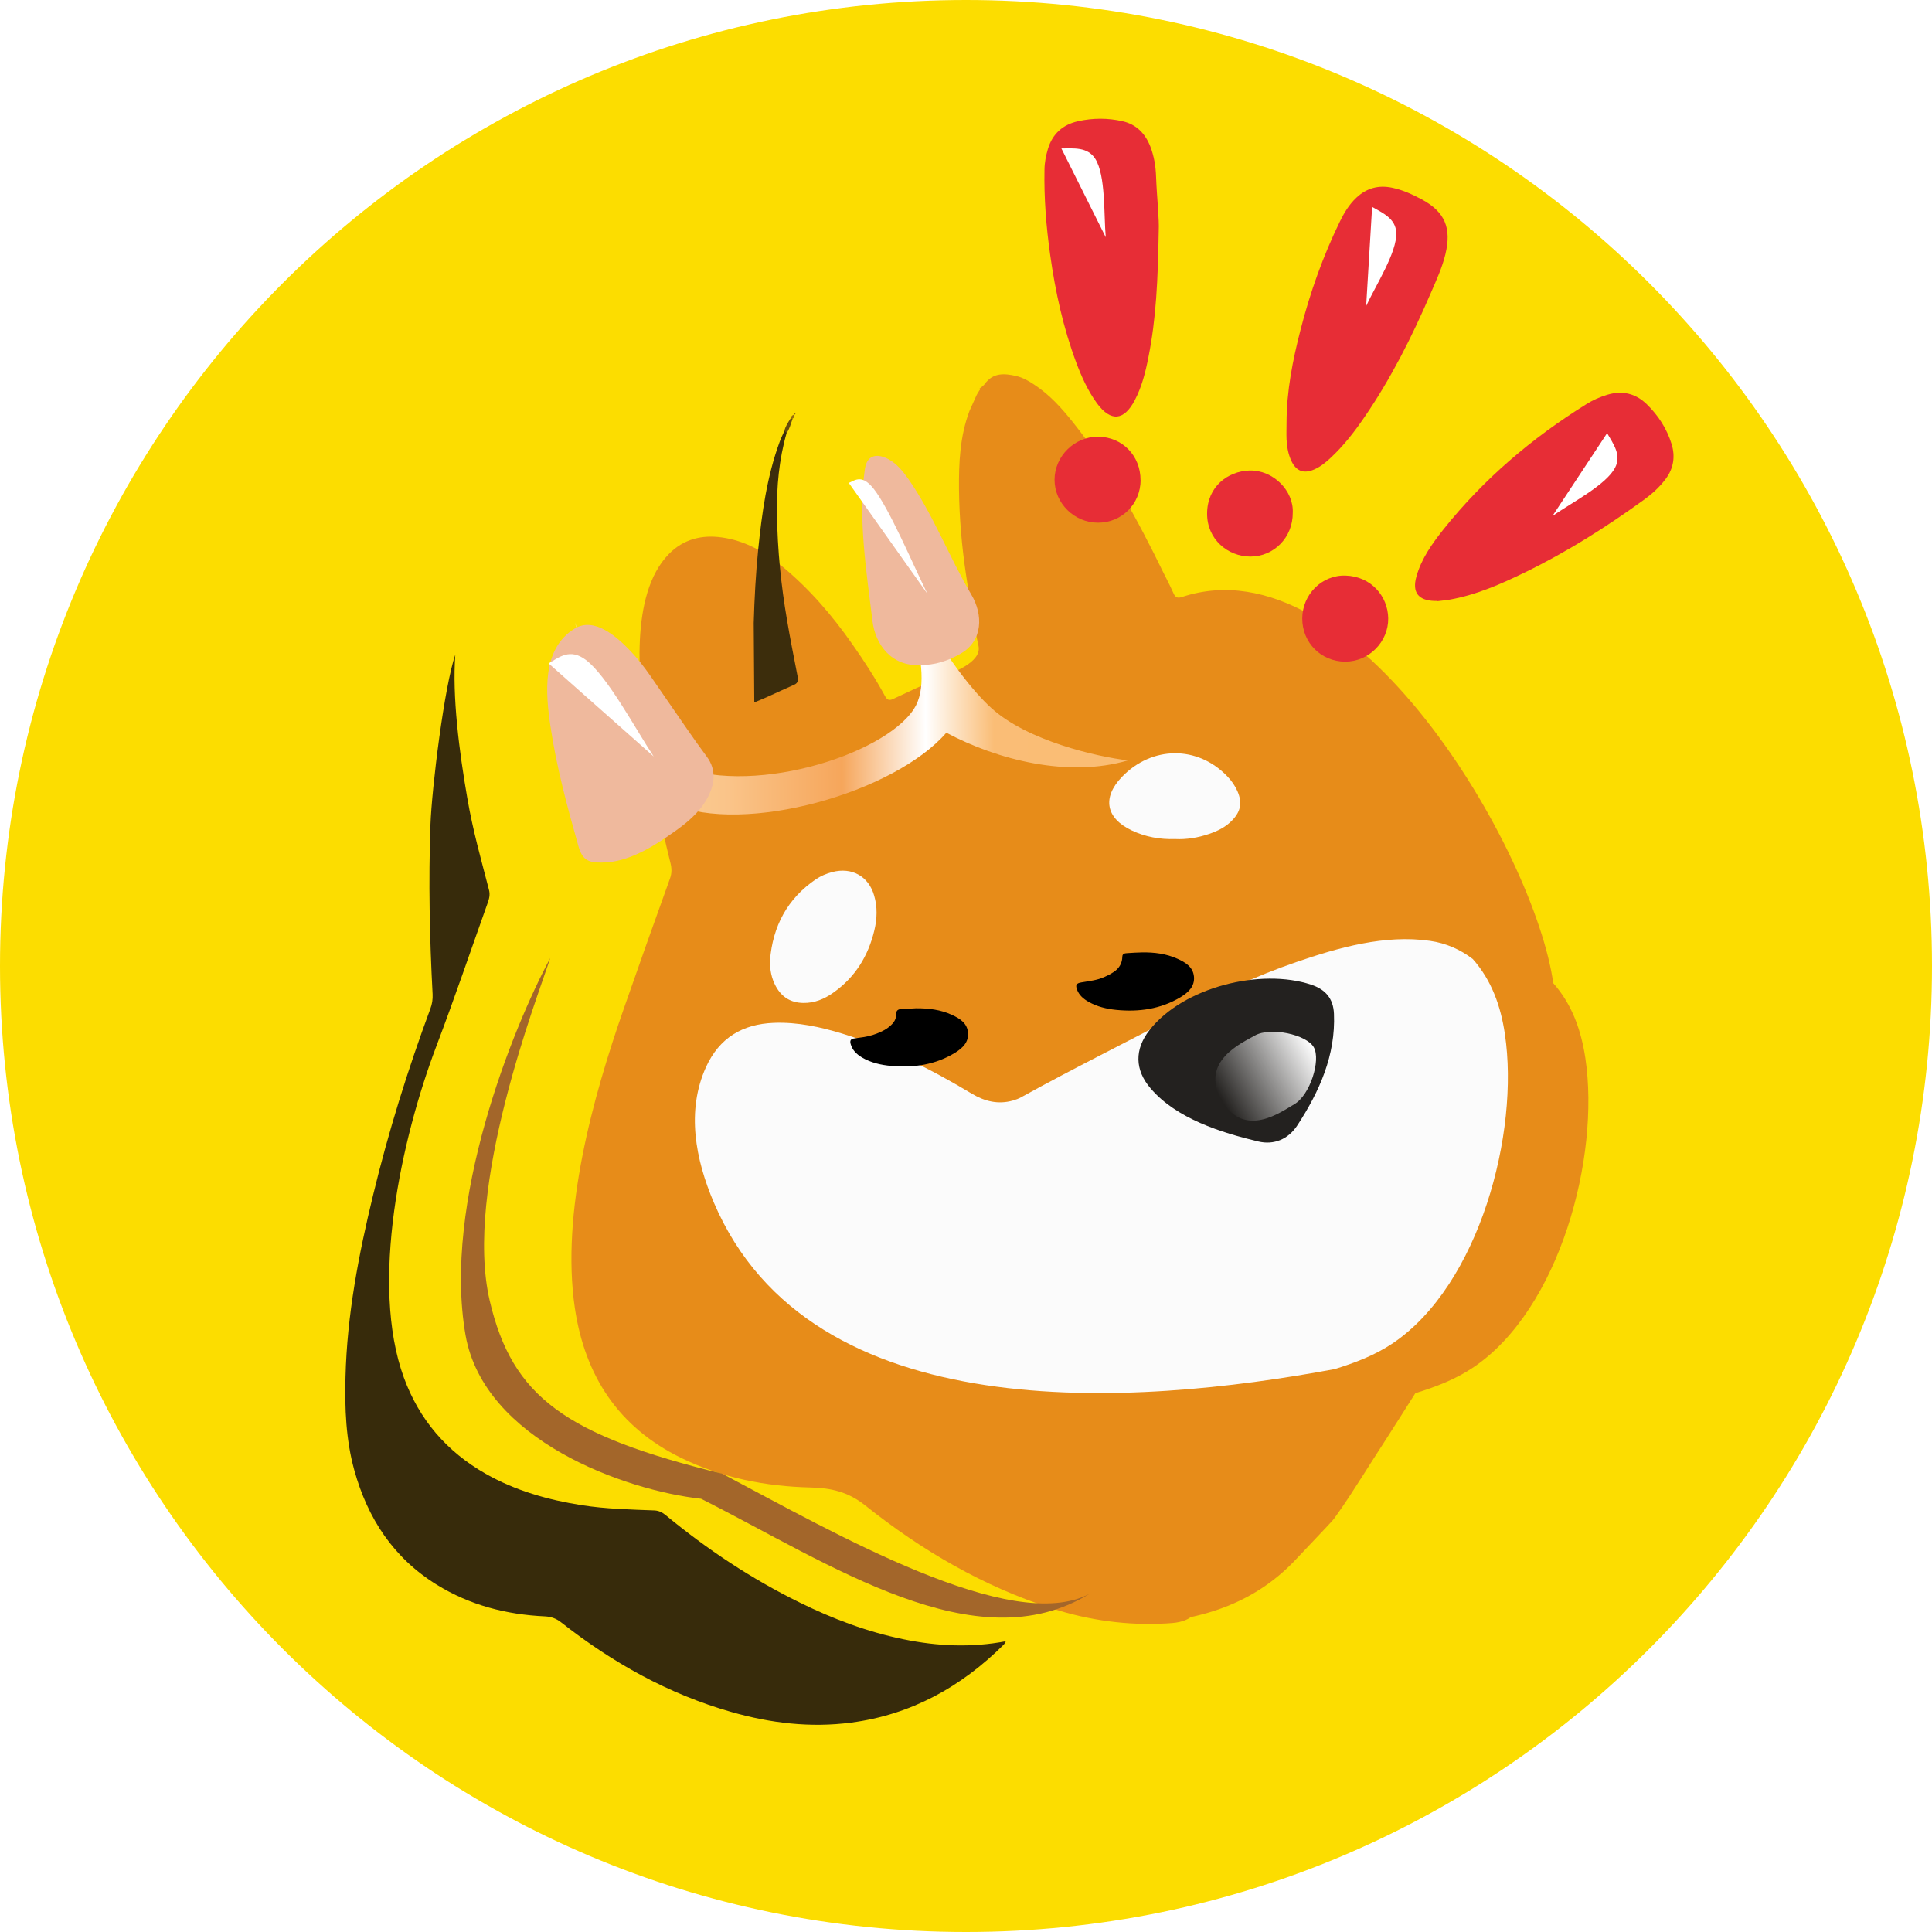 <svg width="24" height="24" viewBox="0 0 24 24" fill="none" xmlns="http://www.w3.org/2000/svg">
<g clip-path="url(#clip0_4092_9069)">
<g filter="url(#filter0_iiii_4092_9069)">
<path d="M24 12C24 5.373 18.627 0 12 0C5.373 0 0 5.373 0 12C0 18.627 5.373 24 12 24C18.627 24 24 18.627 24 12Z" fill="#FCDD00"/>
</g>
<g filter="url(#filter1_iiii_4092_9069)">
<path d="M15.105 17.886C15.164 17.793 15.223 17.7 15.282 17.607C15.536 17.528 15.782 17.435 16.004 17.285C17.075 16.562 17.579 14.675 17.394 13.445C17.342 13.101 17.231 12.779 16.995 12.513C16.77 10.891 14.533 7.004 12.383 7.716C12.328 7.734 12.301 7.723 12.278 7.671C12.253 7.613 12.224 7.557 12.196 7.5C12.181 7.472 12.167 7.443 12.153 7.415C11.834 6.76 11.488 6.122 11.032 5.55C10.89 5.372 10.739 5.203 10.546 5.077C10.477 5.031 10.405 4.99 10.323 4.971C10.177 4.937 10.036 4.927 9.933 5.07C9.921 5.086 9.906 5.098 9.89 5.11C9.882 5.115 9.875 5.121 9.868 5.127C9.868 5.127 9.872 5.13 9.873 5.136C9.874 5.142 9.872 5.147 9.865 5.152C9.861 5.159 9.857 5.165 9.853 5.172C9.844 5.186 9.836 5.199 9.829 5.214C9.801 5.277 9.773 5.34 9.744 5.403C9.624 5.718 9.61 6.052 9.613 6.38C9.617 6.73 9.647 7.082 9.699 7.43C9.743 7.729 9.79 8.027 9.855 8.323C9.901 8.532 9.519 8.662 9.351 8.73C9.183 8.799 8.957 8.907 8.792 8.984C8.742 9.007 8.718 8.991 8.694 8.947C8.574 8.726 8.437 8.515 8.292 8.308C8.038 7.944 7.751 7.61 7.407 7.328C7.19 7.149 6.948 7.015 6.667 6.976C6.419 6.941 6.191 6.996 6.008 7.183C5.513 7.69 5.641 8.789 5.72 9.409C5.789 9.952 5.896 10.487 6.028 11.018C6.045 11.084 6.047 11.147 6.023 11.213C5.829 11.75 5.638 12.288 5.45 12.827C5.064 13.933 4.666 15.362 4.841 16.549C4.966 17.391 5.382 18.03 6.162 18.411C6.67 18.659 7.21 18.765 7.77 18.778C8.018 18.784 8.233 18.83 8.443 18.997C9.146 19.558 9.915 20.009 10.779 20.284C11.238 20.43 11.707 20.494 12.187 20.467C12.293 20.461 12.403 20.454 12.495 20.387C12.507 20.385 12.518 20.382 12.53 20.38C12.562 20.372 12.595 20.365 12.627 20.356C13.069 20.241 13.454 20.028 13.772 19.699C13.902 19.563 14.03 19.427 14.159 19.29C14.189 19.258 14.219 19.226 14.248 19.194C14.263 19.179 14.275 19.161 14.287 19.144C14.289 19.141 14.291 19.138 14.294 19.135C14.414 18.968 14.525 18.794 14.636 18.62C14.674 18.56 14.711 18.501 14.749 18.442C14.869 18.257 14.987 18.071 15.105 17.886Z" fill="#E78C19"/>
</g>
<g filter="url(#filter2_if_4092_9069)">
<path d="M6.084 16.26C5.754 14.853 6.676 12.495 6.836 12C6.365 12.876 5.496 15.039 5.783 16.685C6.012 17.992 7.766 18.615 8.709 18.718C10.317 19.529 12.123 20.767 13.536 19.898C12.566 20.415 10.37 19.145 8.972 18.407C7.024 17.929 6.365 17.457 6.084 16.26Z" fill="#A3662A"/>
</g>
<g filter="url(#filter3_f_4092_9069)">
<path d="M8.339 9.483C7.583 9.134 7.501 8.615 7.141 7.731C7.504 8.89 7.431 9.592 8.339 9.985C9.247 10.377 11.108 9.849 11.756 9.102C12.393 9.441 13.273 9.664 14.012 9.446C13.634 9.401 12.765 9.207 12.312 8.793C11.859 8.378 11.181 7.343 10.854 6.117C11.175 7.327 11.653 8.344 11.353 8.807C10.978 9.386 9.285 9.918 8.339 9.483Z" fill="url(#paint0_linear_4092_9069)"/>
</g>
<g filter="url(#filter4_iii_4092_9069)">
<path d="M15.282 17.607C12.79 18.071 8.773 18.365 7.567 15.537C7.34 15.004 7.223 14.402 7.47 13.856C7.635 13.493 7.923 13.321 8.313 13.306C8.606 13.295 8.889 13.356 9.167 13.441C9.736 13.616 10.264 13.88 10.772 14.186C10.932 14.282 11.1 14.323 11.283 14.271C11.318 14.261 11.354 14.248 11.386 14.23C12.037 13.869 12.706 13.542 13.363 13.192C13.828 12.944 14.303 12.723 14.801 12.552C15.323 12.372 15.907 12.206 16.465 12.288C16.661 12.316 16.838 12.393 16.995 12.513C17.231 12.779 17.343 13.101 17.394 13.444C17.579 14.675 17.075 16.562 16.004 17.285C15.782 17.435 15.536 17.528 15.282 17.607Z" fill="#FBFBFB"/>
</g>
<path d="M5.656 8.133C5.617 8.648 5.703 9.326 5.805 9.914C5.876 10.327 5.977 10.677 6.074 11.053C6.091 11.116 6.076 11.166 6.057 11.22C5.846 11.812 5.644 12.408 5.421 12.995C4.985 14.145 4.591 15.946 5.017 17.113C5.208 17.636 5.549 18.032 6.032 18.307C6.403 18.518 6.807 18.632 7.227 18.698C7.526 18.745 7.828 18.751 8.129 18.763C8.188 18.766 8.229 18.788 8.272 18.824C8.785 19.247 9.335 19.613 9.932 19.906C10.345 20.11 10.774 20.272 11.226 20.364C11.648 20.451 12.071 20.469 12.495 20.388C12.487 20.401 12.481 20.418 12.47 20.429C11.941 20.955 11.319 21.301 10.572 21.399C10.067 21.465 9.573 21.406 9.086 21.267C8.303 21.044 7.607 20.654 6.97 20.153C6.907 20.104 6.846 20.083 6.769 20.079C6.29 20.057 5.837 19.94 5.426 19.686C4.888 19.353 4.567 18.863 4.401 18.262C4.296 17.882 4.282 17.494 4.292 17.105C4.311 16.335 4.455 15.585 4.636 14.841C4.826 14.056 5.066 13.287 5.346 12.531C5.369 12.471 5.377 12.412 5.374 12.349C5.337 11.65 5.322 10.951 5.347 10.252C5.364 9.782 5.521 8.516 5.656 8.133Z" fill="#372B0B"/>
<path d="M9.771 5.381C9.677 5.71 9.647 6.047 9.652 6.386C9.658 6.828 9.702 7.268 9.777 7.704C9.816 7.936 9.862 8.166 9.907 8.397C9.917 8.447 9.918 8.484 9.862 8.508C9.703 8.576 9.562 8.648 9.37 8.726C9.367 8.387 9.365 8.063 9.363 7.739C9.372 7.433 9.388 7.127 9.419 6.822C9.465 6.37 9.527 5.92 9.685 5.489C9.702 5.443 9.724 5.398 9.744 5.353C9.767 5.348 9.78 5.354 9.771 5.381Z" fill="#3C2D0C"/>
<g filter="url(#filter5_ii_4092_9069)">
<path d="M13.894 3.071C13.884 3.676 13.862 4.163 13.765 4.643C13.729 4.826 13.684 5.006 13.596 5.173C13.462 5.428 13.298 5.442 13.127 5.21C13.014 5.055 12.936 4.881 12.869 4.703C12.708 4.271 12.61 3.824 12.546 3.368C12.496 3.015 12.468 2.662 12.475 2.305C12.476 2.217 12.493 2.133 12.518 2.049C12.575 1.861 12.703 1.748 12.891 1.706C13.075 1.665 13.261 1.664 13.445 1.706C13.616 1.745 13.725 1.857 13.789 2.018C13.836 2.139 13.857 2.266 13.861 2.394C13.871 2.658 13.902 2.922 13.894 3.071H13.894Z" fill="#E72D36"/>
</g>
<g filter="url(#filter6_ii_4092_9069)">
<path d="M13.969 6.166C13.967 6.461 13.735 6.693 13.441 6.693C13.145 6.694 12.9 6.451 12.9 6.159C12.901 5.867 13.148 5.623 13.441 5.625C13.741 5.627 13.97 5.862 13.968 6.166H13.969Z" fill="#E72D36"/>
</g>
<g filter="url(#filter7_f_4092_9069)">
<path d="M13.606 1.973C13.51 1.822 13.335 1.844 13.185 1.844L13.736 2.947C13.711 2.662 13.736 2.179 13.606 1.973Z" fill="white"/>
</g>
<g filter="url(#filter8_ii_4092_9069)">
<path d="M17.354 7.465C17.342 7.465 17.329 7.465 17.317 7.465C17.116 7.458 17.041 7.356 17.095 7.163C17.157 6.939 17.291 6.753 17.432 6.575C17.93 5.951 18.53 5.442 19.206 5.021C19.287 4.97 19.374 4.932 19.466 4.904C19.654 4.847 19.82 4.888 19.958 5.023C20.1 5.161 20.206 5.326 20.264 5.513C20.312 5.665 20.293 5.814 20.192 5.949C20.117 6.05 20.025 6.133 19.925 6.206C19.455 6.546 18.966 6.856 18.444 7.11C18.142 7.257 17.836 7.392 17.502 7.45C17.453 7.458 17.404 7.462 17.355 7.468C17.355 7.467 17.355 7.466 17.354 7.464V7.465Z" fill="#E72D36"/>
</g>
<g filter="url(#filter9_ii_4092_9069)">
<path d="M15.977 7.883C15.978 7.586 16.219 7.341 16.514 7.35C16.833 7.359 17.041 7.607 17.045 7.88C17.049 8.173 16.804 8.42 16.511 8.419C16.211 8.419 15.977 8.184 15.977 7.883V7.883Z" fill="#E72D36"/>
</g>
<g filter="url(#filter10_f_4092_9069)">
<path d="M20.063 5.81C20.146 5.652 20.039 5.511 19.964 5.381L19.285 6.41C19.519 6.246 19.951 6.026 20.063 5.81Z" fill="white"/>
</g>
<g filter="url(#filter11_ii_4092_9069)">
<path d="M15.859 6.572C15.861 6.873 15.628 7.114 15.332 7.114C15.054 7.113 14.793 6.901 14.795 6.578C14.797 6.243 15.054 6.054 15.319 6.045C15.618 6.035 15.874 6.3 15.859 6.572Z" fill="#E72D36"/>
</g>
<g filter="url(#filter12_ii_4092_9069)">
<path d="M15.482 5.248C15.483 4.857 15.558 4.477 15.655 4.1C15.774 3.635 15.934 3.183 16.145 2.751C16.198 2.643 16.259 2.541 16.348 2.457C16.475 2.337 16.624 2.296 16.794 2.332C16.925 2.359 17.045 2.415 17.162 2.477C17.451 2.633 17.534 2.834 17.455 3.16C17.414 3.329 17.34 3.487 17.271 3.647C17.04 4.183 16.779 4.703 16.447 5.186C16.323 5.367 16.189 5.54 16.027 5.69C15.966 5.747 15.902 5.799 15.825 5.832C15.694 5.889 15.6 5.852 15.541 5.724C15.502 5.64 15.487 5.55 15.482 5.459C15.479 5.389 15.482 5.318 15.482 5.248L15.482 5.248Z" fill="#E72D36"/>
</g>
<g filter="url(#filter13_f_4092_9069)">
<path d="M17.345 2.892C17.338 2.713 17.175 2.645 17.045 2.57L16.971 3.801C17.091 3.542 17.355 3.135 17.345 2.892Z" fill="white"/>
</g>
<path d="M9.771 5.38C9.762 5.371 9.753 5.362 9.744 5.352C9.757 5.296 9.788 5.25 9.818 5.203C9.827 5.193 9.836 5.193 9.846 5.202C9.824 5.263 9.81 5.327 9.771 5.38Z" fill="#684C0D"/>
<path d="M9.846 5.201C9.837 5.202 9.828 5.202 9.819 5.202C9.826 5.178 9.837 5.157 9.865 5.152C9.867 5.172 9.865 5.19 9.846 5.201Z" fill="#976C0E"/>
<path d="M9.868 5.127C9.886 5.138 9.886 5.147 9.865 5.152C9.866 5.144 9.867 5.135 9.868 5.127Z" fill="#976C0E"/>
<g filter="url(#filter14_dii_4092_9069)">
<path d="M7.176 10.915C7.002 10.919 6.932 10.876 6.885 10.71C6.747 10.222 6.614 9.732 6.539 9.229C6.477 8.813 6.427 8.263 6.836 8.01C7.085 7.856 7.368 8.116 7.529 8.284C7.711 8.473 7.845 8.697 7.995 8.909C8.156 9.139 8.311 9.373 8.479 9.598C8.605 9.766 8.579 9.949 8.482 10.123C8.383 10.3 8.228 10.426 8.065 10.54C7.81 10.72 7.5 10.915 7.176 10.915Z" fill="#EFB99D"/>
</g>
<g filter="url(#filter15_f_4092_9069)">
<path d="M7.277 8.197C7.08 8.049 6.945 8.165 6.815 8.241L8.12 9.397C7.885 9.04 7.544 8.399 7.277 8.197Z" fill="white"/>
</g>
<g filter="url(#filter16_dii_4092_9069)">
<path d="M11.128 8.461C10.777 8.48 10.574 8.21 10.538 7.913C10.465 7.311 10.355 6.625 10.444 6.026C10.473 5.832 10.617 5.838 10.74 5.906C10.841 5.962 10.917 6.054 10.984 6.15C11.296 6.597 11.488 7.115 11.766 7.586C11.914 7.835 11.912 8.159 11.635 8.319C11.478 8.409 11.312 8.465 11.128 8.461Z" fill="#EFB99D"/>
</g>
<g filter="url(#filter17_f_4092_9069)">
<path d="M10.854 6.073C10.709 5.89 10.626 5.963 10.544 5.999L11.52 7.375C11.332 6.992 11.05 6.323 10.854 6.073Z" fill="white"/>
</g>
<g filter="url(#filter18_ii_4092_9069)">
<path d="M9.165 12.129C9.2 11.706 9.38 11.364 9.736 11.122C9.797 11.081 9.866 11.052 9.939 11.033C10.182 10.969 10.39 11.085 10.459 11.325C10.501 11.468 10.496 11.612 10.462 11.755C10.386 12.076 10.222 12.342 9.949 12.533C9.84 12.61 9.719 12.661 9.58 12.659C9.425 12.657 9.312 12.588 9.238 12.453C9.183 12.353 9.163 12.244 9.165 12.129Z" fill="#FBFBFB"/>
</g>
<g filter="url(#filter19_ii_4092_9069)">
<path d="M14.199 10.623C14.006 10.629 13.828 10.596 13.661 10.517C13.338 10.365 13.289 10.111 13.534 9.854C13.91 9.461 14.479 9.459 14.847 9.845C14.899 9.899 14.942 9.96 14.972 10.029C15.034 10.171 15.013 10.281 14.905 10.392C14.825 10.475 14.725 10.524 14.618 10.56C14.48 10.607 14.338 10.63 14.199 10.623Z" fill="#FBFBFB"/>
</g>
<g filter="url(#filter20_i_4092_9069)">
<path d="M14.289 11.931C14.44 11.929 14.586 11.947 14.724 12.009C14.825 12.054 14.921 12.111 14.932 12.233C14.943 12.357 14.857 12.431 14.764 12.488C14.517 12.636 14.246 12.673 13.965 12.645C13.845 12.633 13.729 12.605 13.623 12.545C13.56 12.51 13.507 12.464 13.48 12.396C13.458 12.336 13.469 12.315 13.532 12.304C13.629 12.287 13.728 12.278 13.82 12.236C13.931 12.185 14.038 12.13 14.042 11.984C14.043 11.944 14.075 11.942 14.104 11.94C14.166 11.935 14.228 11.933 14.29 11.931H14.289Z" fill="black"/>
</g>
<g filter="url(#filter21_i_4092_9069)">
<path d="M11.48 12.625C11.634 12.624 11.786 12.642 11.927 12.708C12.023 12.752 12.114 12.809 12.125 12.926C12.136 13.045 12.058 13.119 11.968 13.175C11.724 13.327 11.453 13.366 11.171 13.341C11.044 13.33 10.919 13.302 10.806 13.235C10.74 13.195 10.688 13.145 10.667 13.068C10.657 13.031 10.664 13.006 10.71 13C10.788 12.989 10.866 12.981 10.941 12.957C11.008 12.935 11.073 12.909 11.13 12.867C11.184 12.826 11.233 12.778 11.232 12.705C11.23 12.647 11.26 12.635 11.307 12.634C11.365 12.632 11.423 12.628 11.48 12.625Z" fill="black"/>
</g>
<g filter="url(#filter22_i_4092_9069)">
<path d="M16.188 12.732C16.362 12.79 16.463 12.9 16.471 13.094C16.493 13.608 16.29 14.061 16.015 14.481C15.903 14.652 15.726 14.726 15.531 14.68C15.071 14.57 14.513 14.396 14.193 14.02C13.996 13.791 13.992 13.536 14.179 13.297C14.6 12.76 15.563 12.524 16.188 12.732Z" fill="#23211F"/>
</g>
<g filter="url(#filter23_f_4092_9069)">
<path d="M16.32 13.009C16.411 13.167 16.274 13.605 16.078 13.717C15.921 13.808 15.457 14.153 15.178 13.669C14.898 13.185 15.428 12.956 15.586 12.865C15.781 12.752 16.23 12.852 16.32 13.009Z" fill="url(#paint1_linear_4092_9069)"/>
</g>
</g>
<defs>
<filter id="filter0_iiii_4092_9069" x="0" y="0" width="24" height="24" filterUnits="userSpaceOnUse" color-interpolation-filters="sRGB">
<feFlood flood-opacity="0" result="BackgroundImageFix"/>
<feBlend mode="normal" in="SourceGraphic" in2="BackgroundImageFix" result="shape"/>
<feColorMatrix in="SourceAlpha" type="matrix" values="0 0 0 0 0 0 0 0 0 0 0 0 0 0 0 0 0 0 127 0" result="hardAlpha"/>
<feOffset/>
<feGaussianBlur stdDeviation="0.5"/>
<feComposite in2="hardAlpha" operator="arithmetic" k2="-1" k3="1"/>
<feColorMatrix type="matrix" values="0 0 0 0 0.829 0 0 0 0 0.558 0 0 0 0 0 0 0 0 1 0"/>
<feBlend mode="normal" in2="shape" result="effect1_innerShadow_4092_9069"/>
<feColorMatrix in="SourceAlpha" type="matrix" values="0 0 0 0 0 0 0 0 0 0 0 0 0 0 0 0 0 0 127 0" result="hardAlpha"/>
<feOffset/>
<feGaussianBlur stdDeviation="1"/>
<feComposite in2="hardAlpha" operator="arithmetic" k2="-1" k3="1"/>
<feColorMatrix type="matrix" values="0 0 0 0 0.829 0 0 0 0 0.558 0 0 0 0 0 0 0 0 1 0"/>
<feBlend mode="normal" in2="effect1_innerShadow_4092_9069" result="effect2_innerShadow_4092_9069"/>
<feColorMatrix in="SourceAlpha" type="matrix" values="0 0 0 0 0 0 0 0 0 0 0 0 0 0 0 0 0 0 127 0" result="hardAlpha"/>
<feOffset/>
<feGaussianBlur stdDeviation="2"/>
<feComposite in2="hardAlpha" operator="arithmetic" k2="-1" k3="1"/>
<feColorMatrix type="matrix" values="0 0 0 0 0.829 0 0 0 0 0.558 0 0 0 0 0 0 0 0 1 0"/>
<feBlend mode="normal" in2="effect2_innerShadow_4092_9069" result="effect3_innerShadow_4092_9069"/>
<feColorMatrix in="SourceAlpha" type="matrix" values="0 0 0 0 0 0 0 0 0 0 0 0 0 0 0 0 0 0 127 0" result="hardAlpha"/>
<feOffset/>
<feGaussianBlur stdDeviation="4"/>
<feComposite in2="hardAlpha" operator="arithmetic" k2="-1" k3="1"/>
<feColorMatrix type="matrix" values="0 0 0 0 0.992 0 0 0 0 0.686 0 0 0 0 0.051 0 0 0 1 0"/>
<feBlend mode="normal" in2="effect3_innerShadow_4092_9069" result="effect4_innerShadow_4092_9069"/>
</filter>
<filter id="filter1_iiii_4092_9069" x="4.299" y="4.75" width="14.133" height="15.823" filterUnits="userSpaceOnUse" color-interpolation-filters="sRGB">
<feFlood flood-opacity="0" result="BackgroundImageFix"/>
<feBlend mode="normal" in="SourceGraphic" in2="BackgroundImageFix" result="shape"/>
<feColorMatrix in="SourceAlpha" type="matrix" values="0 0 0 0 0 0 0 0 0 0 0 0 0 0 0 0 0 0 127 0" result="hardAlpha"/>
<feOffset dx="0.4"/>
<feGaussianBlur stdDeviation="0.3"/>
<feComposite in2="hardAlpha" operator="arithmetic" k2="-1" k3="1"/>
<feColorMatrix type="matrix" values="0 0 0 0 0.333 0 0 0 0 0.214 0 0 0 0 0.099 0 0 0 1 0"/>
<feBlend mode="normal" in2="shape" result="effect1_innerShadow_4092_9069"/>
<feColorMatrix in="SourceAlpha" type="matrix" values="0 0 0 0 0 0 0 0 0 0 0 0 0 0 0 0 0 0 127 0" result="hardAlpha"/>
<feOffset dx="1.2" dy="-0.2"/>
<feGaussianBlur stdDeviation="0.5"/>
<feComposite in2="hardAlpha" operator="arithmetic" k2="-1" k3="1"/>
<feColorMatrix type="matrix" values="0 0 0 0 0.333 0 0 0 0 0.212 0 0 0 0 0.098 0 0 0 0.25 0"/>
<feBlend mode="normal" in2="effect1_innerShadow_4092_9069" result="effect2_innerShadow_4092_9069"/>
<feColorMatrix in="SourceAlpha" type="matrix" values="0 0 0 0 0 0 0 0 0 0 0 0 0 0 0 0 0 0 127 0" result="hardAlpha"/>
<feOffset dx="1.2" dy="-0.2"/>
<feGaussianBlur stdDeviation="0.5"/>
<feComposite in2="hardAlpha" operator="arithmetic" k2="-1" k3="1"/>
<feColorMatrix type="matrix" values="0 0 0 0 0.541 0 0 0 0 0.373 0 0 0 0 0.239 0 0 0 0.25 0"/>
<feBlend mode="normal" in2="effect2_innerShadow_4092_9069" result="effect3_innerShadow_4092_9069"/>
<feColorMatrix in="SourceAlpha" type="matrix" values="0 0 0 0 0 0 0 0 0 0 0 0 0 0 0 0 0 0 127 0" result="hardAlpha"/>
<feOffset dx="-0.5" dy="0.1"/>
<feGaussianBlur stdDeviation="0.35"/>
<feComposite in2="hardAlpha" operator="arithmetic" k2="-1" k3="1"/>
<feColorMatrix type="matrix" values="0 0 0 0 0.965 0 0 0 0 0.659 0 0 0 0 0.333 0 0 0 1 0"/>
<feBlend mode="normal" in2="effect3_innerShadow_4092_9069" result="effect4_innerShadow_4092_9069"/>
</filter>
<filter id="filter2_if_4092_9069" x="4.726" y="11" width="9.809" height="10.195" filterUnits="userSpaceOnUse" color-interpolation-filters="sRGB">
<feFlood flood-opacity="0" result="BackgroundImageFix"/>
<feBlend mode="normal" in="SourceGraphic" in2="BackgroundImageFix" result="shape"/>
<feColorMatrix in="SourceAlpha" type="matrix" values="0 0 0 0 0 0 0 0 0 0 0 0 0 0 0 0 0 0 127 0" result="hardAlpha"/>
<feOffset dy="-0.1"/>
<feGaussianBlur stdDeviation="0.125"/>
<feComposite in2="hardAlpha" operator="arithmetic" k2="-1" k3="1"/>
<feColorMatrix type="matrix" values="0 0 0 0 0.621 0 0 0 0 0.621 0 0 0 0 0.621 0 0 0 1 0"/>
<feBlend mode="normal" in2="shape" result="effect1_innerShadow_4092_9069"/>
<feGaussianBlur stdDeviation="0.5" result="effect2_foregroundBlur_4092_9069"/>
</filter>
<filter id="filter3_f_4092_9069" x="6.641" y="5.617" width="7.87" height="5.001" filterUnits="userSpaceOnUse" color-interpolation-filters="sRGB">
<feFlood flood-opacity="0" result="BackgroundImageFix"/>
<feBlend mode="normal" in="SourceGraphic" in2="BackgroundImageFix" result="shape"/>
<feGaussianBlur stdDeviation="0.25" result="effect1_foregroundBlur_4092_9069"/>
</filter>
<filter id="filter4_iii_4092_9069" x="7.332" y="11.266" width="11.1" height="7.639" filterUnits="userSpaceOnUse" color-interpolation-filters="sRGB">
<feFlood flood-opacity="0" result="BackgroundImageFix"/>
<feBlend mode="normal" in="SourceGraphic" in2="BackgroundImageFix" result="shape"/>
<feColorMatrix in="SourceAlpha" type="matrix" values="0 0 0 0 0 0 0 0 0 0 0 0 0 0 0 0 0 0 127 0" result="hardAlpha"/>
<feOffset dx="0.3" dy="-0.6"/>
<feGaussianBlur stdDeviation="0.3"/>
<feComposite in2="hardAlpha" operator="arithmetic" k2="-1" k3="1"/>
<feColorMatrix type="matrix" values="0 0 0 0 0.42 0 0 0 0 0.424 0 0 0 0 0.427 0 0 0 1 0"/>
<feBlend mode="normal" in2="shape" result="effect1_innerShadow_4092_9069"/>
<feColorMatrix in="SourceAlpha" type="matrix" values="0 0 0 0 0 0 0 0 0 0 0 0 0 0 0 0 0 0 127 0" result="hardAlpha"/>
<feOffset dx="1" dy="-1"/>
<feGaussianBlur stdDeviation="0.5"/>
<feComposite in2="hardAlpha" operator="arithmetic" k2="-1" k3="1"/>
<feColorMatrix type="matrix" values="0 0 0 0 0.42 0 0 0 0 0.424 0 0 0 0 0.427 0 0 0 0.25 0"/>
<feBlend mode="normal" in2="effect1_innerShadow_4092_9069" result="effect2_innerShadow_4092_9069"/>
<feColorMatrix in="SourceAlpha" type="matrix" values="0 0 0 0 0 0 0 0 0 0 0 0 0 0 0 0 0 0 127 0" result="hardAlpha"/>
<feOffset dy="1"/>
<feGaussianBlur stdDeviation="0.5"/>
<feComposite in2="hardAlpha" operator="arithmetic" k2="-1" k3="1"/>
<feColorMatrix type="matrix" values="0 0 0 0 0.42 0 0 0 0 0.424 0 0 0 0 0.427 0 0 0 0.1 0"/>
<feBlend mode="normal" in2="effect2_innerShadow_4092_9069" result="effect3_innerShadow_4092_9069"/>
</filter>
<filter id="filter5_ii_4092_9069" x="12.474" y="1.575" width="1.822" height="3.8" filterUnits="userSpaceOnUse" color-interpolation-filters="sRGB">
<feFlood flood-opacity="0" result="BackgroundImageFix"/>
<feBlend mode="normal" in="SourceGraphic" in2="BackgroundImageFix" result="shape"/>
<feColorMatrix in="SourceAlpha" type="matrix" values="0 0 0 0 0 0 0 0 0 0 0 0 0 0 0 0 0 0 127 0" result="hardAlpha"/>
<feOffset dx="0.1" dy="-0.1"/>
<feGaussianBlur stdDeviation="0.1"/>
<feComposite in2="hardAlpha" operator="arithmetic" k2="-1" k3="1"/>
<feColorMatrix type="matrix" values="0 0 0 0 0 0 0 0 0 0 0 0 0 0 0 0 0 0 0.75 0"/>
<feBlend mode="normal" in2="shape" result="effect1_innerShadow_4092_9069"/>
<feColorMatrix in="SourceAlpha" type="matrix" values="0 0 0 0 0 0 0 0 0 0 0 0 0 0 0 0 0 0 127 0" result="hardAlpha"/>
<feOffset dx="0.4" dy="-0.1"/>
<feGaussianBlur stdDeviation="0.2"/>
<feComposite in2="hardAlpha" operator="arithmetic" k2="-1" k3="1"/>
<feColorMatrix type="matrix" values="0 0 0 0 0 0 0 0 0 0 0 0 0 0 0 0 0 0 0.25 0"/>
<feBlend mode="normal" in2="effect1_innerShadow_4092_9069" result="effect2_innerShadow_4092_9069"/>
</filter>
<filter id="filter6_ii_4092_9069" x="12.9" y="5.525" width="1.168" height="1.168" filterUnits="userSpaceOnUse" color-interpolation-filters="sRGB">
<feFlood flood-opacity="0" result="BackgroundImageFix"/>
<feBlend mode="normal" in="SourceGraphic" in2="BackgroundImageFix" result="shape"/>
<feColorMatrix in="SourceAlpha" type="matrix" values="0 0 0 0 0 0 0 0 0 0 0 0 0 0 0 0 0 0 127 0" result="hardAlpha"/>
<feOffset dx="0.1" dy="-0.1"/>
<feGaussianBlur stdDeviation="0.1"/>
<feComposite in2="hardAlpha" operator="arithmetic" k2="-1" k3="1"/>
<feColorMatrix type="matrix" values="0 0 0 0 0 0 0 0 0 0 0 0 0 0 0 0 0 0 1 0"/>
<feBlend mode="normal" in2="shape" result="effect1_innerShadow_4092_9069"/>
<feColorMatrix in="SourceAlpha" type="matrix" values="0 0 0 0 0 0 0 0 0 0 0 0 0 0 0 0 0 0 127 0" result="hardAlpha"/>
<feOffset dx="0.1" dy="-0.1"/>
<feGaussianBlur stdDeviation="0.25"/>
<feComposite in2="hardAlpha" operator="arithmetic" k2="-1" k3="1"/>
<feColorMatrix type="matrix" values="0 0 0 0 0 0 0 0 0 0 0 0 0 0 0 0 0 0 0.25 0"/>
<feBlend mode="normal" in2="effect1_innerShadow_4092_9069" result="effect2_innerShadow_4092_9069"/>
</filter>
<filter id="filter7_f_4092_9069" x="12.785" y="1.443" width="1.352" height="1.904" filterUnits="userSpaceOnUse" color-interpolation-filters="sRGB">
<feFlood flood-opacity="0" result="BackgroundImageFix"/>
<feBlend mode="normal" in="SourceGraphic" in2="BackgroundImageFix" result="shape"/>
<feGaussianBlur stdDeviation="0.2" result="effect1_foregroundBlur_4092_9069"/>
</filter>
<filter id="filter8_ii_4092_9069" x="17.078" y="4.879" width="3.611" height="2.589" filterUnits="userSpaceOnUse" color-interpolation-filters="sRGB">
<feFlood flood-opacity="0" result="BackgroundImageFix"/>
<feBlend mode="normal" in="SourceGraphic" in2="BackgroundImageFix" result="shape"/>
<feColorMatrix in="SourceAlpha" type="matrix" values="0 0 0 0 0 0 0 0 0 0 0 0 0 0 0 0 0 0 127 0" result="hardAlpha"/>
<feOffset dx="0.1"/>
<feGaussianBlur stdDeviation="0.1"/>
<feComposite in2="hardAlpha" operator="arithmetic" k2="-1" k3="1"/>
<feColorMatrix type="matrix" values="0 0 0 0 0 0 0 0 0 0 0 0 0 0 0 0 0 0 0.75 0"/>
<feBlend mode="normal" in2="shape" result="effect1_innerShadow_4092_9069"/>
<feColorMatrix in="SourceAlpha" type="matrix" values="0 0 0 0 0 0 0 0 0 0 0 0 0 0 0 0 0 0 127 0" result="hardAlpha"/>
<feOffset dx="0.4"/>
<feGaussianBlur stdDeviation="0.2"/>
<feComposite in2="hardAlpha" operator="arithmetic" k2="-1" k3="1"/>
<feColorMatrix type="matrix" values="0 0 0 0 0 0 0 0 0 0 0 0 0 0 0 0 0 0 0.25 0"/>
<feBlend mode="normal" in2="effect1_innerShadow_4092_9069" result="effect2_innerShadow_4092_9069"/>
</filter>
<filter id="filter9_ii_4092_9069" x="15.977" y="7.249" width="1.168" height="1.17" filterUnits="userSpaceOnUse" color-interpolation-filters="sRGB">
<feFlood flood-opacity="0" result="BackgroundImageFix"/>
<feBlend mode="normal" in="SourceGraphic" in2="BackgroundImageFix" result="shape"/>
<feColorMatrix in="SourceAlpha" type="matrix" values="0 0 0 0 0 0 0 0 0 0 0 0 0 0 0 0 0 0 127 0" result="hardAlpha"/>
<feOffset dx="0.1" dy="-0.1"/>
<feGaussianBlur stdDeviation="0.1"/>
<feComposite in2="hardAlpha" operator="arithmetic" k2="-1" k3="1"/>
<feColorMatrix type="matrix" values="0 0 0 0 0 0 0 0 0 0 0 0 0 0 0 0 0 0 1 0"/>
<feBlend mode="normal" in2="shape" result="effect1_innerShadow_4092_9069"/>
<feColorMatrix in="SourceAlpha" type="matrix" values="0 0 0 0 0 0 0 0 0 0 0 0 0 0 0 0 0 0 127 0" result="hardAlpha"/>
<feOffset dx="0.1" dy="-0.1"/>
<feGaussianBlur stdDeviation="0.25"/>
<feComposite in2="hardAlpha" operator="arithmetic" k2="-1" k3="1"/>
<feColorMatrix type="matrix" values="0 0 0 0 0 0 0 0 0 0 0 0 0 0 0 0 0 0 0.25 0"/>
<feBlend mode="normal" in2="effect1_innerShadow_4092_9069" result="effect2_innerShadow_4092_9069"/>
</filter>
<filter id="filter10_f_4092_9069" x="18.885" y="4.981" width="1.608" height="1.829" filterUnits="userSpaceOnUse" color-interpolation-filters="sRGB">
<feFlood flood-opacity="0" result="BackgroundImageFix"/>
<feBlend mode="normal" in="SourceGraphic" in2="BackgroundImageFix" result="shape"/>
<feGaussianBlur stdDeviation="0.2" result="effect1_foregroundBlur_4092_9069"/>
</filter>
<filter id="filter11_ii_4092_9069" x="14.795" y="5.944" width="1.165" height="1.169" filterUnits="userSpaceOnUse" color-interpolation-filters="sRGB">
<feFlood flood-opacity="0" result="BackgroundImageFix"/>
<feBlend mode="normal" in="SourceGraphic" in2="BackgroundImageFix" result="shape"/>
<feColorMatrix in="SourceAlpha" type="matrix" values="0 0 0 0 0 0 0 0 0 0 0 0 0 0 0 0 0 0 127 0" result="hardAlpha"/>
<feOffset dx="0.1" dy="-0.1"/>
<feGaussianBlur stdDeviation="0.1"/>
<feComposite in2="hardAlpha" operator="arithmetic" k2="-1" k3="1"/>
<feColorMatrix type="matrix" values="0 0 0 0 0 0 0 0 0 0 0 0 0 0 0 0 0 0 1 0"/>
<feBlend mode="normal" in2="shape" result="effect1_innerShadow_4092_9069"/>
<feColorMatrix in="SourceAlpha" type="matrix" values="0 0 0 0 0 0 0 0 0 0 0 0 0 0 0 0 0 0 127 0" result="hardAlpha"/>
<feOffset dx="0.1" dy="-0.1"/>
<feGaussianBlur stdDeviation="0.25"/>
<feComposite in2="hardAlpha" operator="arithmetic" k2="-1" k3="1"/>
<feColorMatrix type="matrix" values="0 0 0 0 0 0 0 0 0 0 0 0 0 0 0 0 0 0 0.25 0"/>
<feBlend mode="normal" in2="effect1_innerShadow_4092_9069" result="effect2_innerShadow_4092_9069"/>
</filter>
<filter id="filter12_ii_4092_9069" x="15.48" y="2.319" width="2.403" height="3.539" filterUnits="userSpaceOnUse" color-interpolation-filters="sRGB">
<feFlood flood-opacity="0" result="BackgroundImageFix"/>
<feBlend mode="normal" in="SourceGraphic" in2="BackgroundImageFix" result="shape"/>
<feColorMatrix in="SourceAlpha" type="matrix" values="0 0 0 0 0 0 0 0 0 0 0 0 0 0 0 0 0 0 127 0" result="hardAlpha"/>
<feOffset dx="0.1"/>
<feGaussianBlur stdDeviation="0.1"/>
<feComposite in2="hardAlpha" operator="arithmetic" k2="-1" k3="1"/>
<feColorMatrix type="matrix" values="0 0 0 0 0 0 0 0 0 0 0 0 0 0 0 0 0 0 0.75 0"/>
<feBlend mode="normal" in2="shape" result="effect1_innerShadow_4092_9069"/>
<feColorMatrix in="SourceAlpha" type="matrix" values="0 0 0 0 0 0 0 0 0 0 0 0 0 0 0 0 0 0 127 0" result="hardAlpha"/>
<feOffset dx="0.4"/>
<feGaussianBlur stdDeviation="0.2"/>
<feComposite in2="hardAlpha" operator="arithmetic" k2="-1" k3="1"/>
<feColorMatrix type="matrix" values="0 0 0 0 0 0 0 0 0 0 0 0 0 0 0 0 0 0 0.25 0"/>
<feBlend mode="normal" in2="effect1_innerShadow_4092_9069" result="effect2_innerShadow_4092_9069"/>
</filter>
<filter id="filter13_f_4092_9069" x="16.571" y="2.17" width="1.174" height="2.031" filterUnits="userSpaceOnUse" color-interpolation-filters="sRGB">
<feFlood flood-opacity="0" result="BackgroundImageFix"/>
<feBlend mode="normal" in="SourceGraphic" in2="BackgroundImageFix" result="shape"/>
<feGaussianBlur stdDeviation="0.2" result="effect1_foregroundBlur_4092_9069"/>
</filter>
<filter id="filter14_dii_4092_9069" x="6.297" y="7.763" width="2.467" height="3.352" filterUnits="userSpaceOnUse" color-interpolation-filters="sRGB">
<feFlood flood-opacity="0" result="BackgroundImageFix"/>
<feColorMatrix in="SourceAlpha" type="matrix" values="0 0 0 0 0 0 0 0 0 0 0 0 0 0 0 0 0 0 127 0" result="hardAlpha"/>
<feOffset/>
<feGaussianBlur stdDeviation="0.1"/>
<feComposite in2="hardAlpha" operator="out"/>
<feColorMatrix type="matrix" values="0 0 0 0 0 0 0 0 0 0 0 0 0 0 0 0 0 0 0.25 0"/>
<feBlend mode="normal" in2="BackgroundImageFix" result="effect1_dropShadow_4092_9069"/>
<feBlend mode="normal" in="SourceGraphic" in2="effect1_dropShadow_4092_9069" result="shape"/>
<feColorMatrix in="SourceAlpha" type="matrix" values="0 0 0 0 0 0 0 0 0 0 0 0 0 0 0 0 0 0 127 0" result="hardAlpha"/>
<feOffset dx="0.1" dy="-0.1"/>
<feGaussianBlur stdDeviation="0.15"/>
<feComposite in2="hardAlpha" operator="arithmetic" k2="-1" k3="1"/>
<feColorMatrix type="matrix" values="0 0 0 0 0.482 0 0 0 0 0.349 0 0 0 0 0.235 0 0 0 1 0"/>
<feBlend mode="normal" in2="shape" result="effect2_innerShadow_4092_9069"/>
<feColorMatrix in="SourceAlpha" type="matrix" values="0 0 0 0 0 0 0 0 0 0 0 0 0 0 0 0 0 0 127 0" result="hardAlpha"/>
<feOffset dx="0.2" dy="-0.1"/>
<feGaussianBlur stdDeviation="0.2"/>
<feComposite in2="hardAlpha" operator="arithmetic" k2="-1" k3="1"/>
<feColorMatrix type="matrix" values="0 0 0 0 0.482 0 0 0 0 0.349 0 0 0 0 0.235 0 0 0 0.25 0"/>
<feBlend mode="normal" in2="effect2_innerShadow_4092_9069" result="effect3_innerShadow_4092_9069"/>
</filter>
<filter id="filter15_f_4092_9069" x="6.515" y="7.826" width="1.905" height="1.871" filterUnits="userSpaceOnUse" color-interpolation-filters="sRGB">
<feFlood flood-opacity="0" result="BackgroundImageFix"/>
<feBlend mode="normal" in="SourceGraphic" in2="BackgroundImageFix" result="shape"/>
<feGaussianBlur stdDeviation="0.15" result="effect1_foregroundBlur_4092_9069"/>
</filter>
<filter id="filter16_dii_4092_9069" x="10.211" y="5.663" width="1.853" height="2.999" filterUnits="userSpaceOnUse" color-interpolation-filters="sRGB">
<feFlood flood-opacity="0" result="BackgroundImageFix"/>
<feColorMatrix in="SourceAlpha" type="matrix" values="0 0 0 0 0 0 0 0 0 0 0 0 0 0 0 0 0 0 127 0" result="hardAlpha"/>
<feOffset/>
<feGaussianBlur stdDeviation="0.1"/>
<feComposite in2="hardAlpha" operator="out"/>
<feColorMatrix type="matrix" values="0 0 0 0 0 0 0 0 0 0 0 0 0 0 0 0 0 0 0.25 0"/>
<feBlend mode="normal" in2="BackgroundImageFix" result="effect1_dropShadow_4092_9069"/>
<feBlend mode="normal" in="SourceGraphic" in2="effect1_dropShadow_4092_9069" result="shape"/>
<feColorMatrix in="SourceAlpha" type="matrix" values="0 0 0 0 0 0 0 0 0 0 0 0 0 0 0 0 0 0 127 0" result="hardAlpha"/>
<feOffset dx="0.1" dy="-0.1"/>
<feGaussianBlur stdDeviation="0.15"/>
<feComposite in2="hardAlpha" operator="arithmetic" k2="-1" k3="1"/>
<feColorMatrix type="matrix" values="0 0 0 0 0.482 0 0 0 0 0.349 0 0 0 0 0.235 0 0 0 0.75 0"/>
<feBlend mode="normal" in2="shape" result="effect2_innerShadow_4092_9069"/>
<feColorMatrix in="SourceAlpha" type="matrix" values="0 0 0 0 0 0 0 0 0 0 0 0 0 0 0 0 0 0 127 0" result="hardAlpha"/>
<feOffset dx="0.2" dy="-0.1"/>
<feGaussianBlur stdDeviation="0.2"/>
<feComposite in2="hardAlpha" operator="arithmetic" k2="-1" k3="1"/>
<feColorMatrix type="matrix" values="0 0 0 0 0.482 0 0 0 0 0.349 0 0 0 0 0.235 0 0 0 0.25 0"/>
<feBlend mode="normal" in2="effect2_innerShadow_4092_9069" result="effect3_innerShadow_4092_9069"/>
</filter>
<filter id="filter17_f_4092_9069" x="10.244" y="5.654" width="1.576" height="2.021" filterUnits="userSpaceOnUse" color-interpolation-filters="sRGB">
<feFlood flood-opacity="0" result="BackgroundImageFix"/>
<feBlend mode="normal" in="SourceGraphic" in2="BackgroundImageFix" result="shape"/>
<feGaussianBlur stdDeviation="0.15" result="effect1_foregroundBlur_4092_9069"/>
</filter>
<filter id="filter18_ii_4092_9069" x="9.165" y="10.915" width="1.524" height="1.744" filterUnits="userSpaceOnUse" color-interpolation-filters="sRGB">
<feFlood flood-opacity="0" result="BackgroundImageFix"/>
<feBlend mode="normal" in="SourceGraphic" in2="BackgroundImageFix" result="shape"/>
<feColorMatrix in="SourceAlpha" type="matrix" values="0 0 0 0 0 0 0 0 0 0 0 0 0 0 0 0 0 0 127 0" result="hardAlpha"/>
<feOffset dx="0.2" dy="-0.1"/>
<feGaussianBlur stdDeviation="0.15"/>
<feComposite in2="hardAlpha" operator="arithmetic" k2="-1" k3="1"/>
<feColorMatrix type="matrix" values="0 0 0 0 0 0 0 0 0 0 0 0 0 0 0 0 0 0 0.75 0"/>
<feBlend mode="normal" in2="shape" result="effect1_innerShadow_4092_9069"/>
<feColorMatrix in="SourceAlpha" type="matrix" values="0 0 0 0 0 0 0 0 0 0 0 0 0 0 0 0 0 0 127 0" result="hardAlpha"/>
<feOffset dx="0.2" dy="-0.1"/>
<feGaussianBlur stdDeviation="0.2"/>
<feComposite in2="hardAlpha" operator="arithmetic" k2="-1" k3="1"/>
<feColorMatrix type="matrix" values="0 0 0 0 0.42 0 0 0 0 0.424 0 0 0 0 0.427 0 0 0 0.25 0"/>
<feBlend mode="normal" in2="effect1_innerShadow_4092_9069" result="effect2_innerShadow_4092_9069"/>
</filter>
<filter id="filter19_ii_4092_9069" x="13.379" y="9.458" width="1.827" height="1.166" filterUnits="userSpaceOnUse" color-interpolation-filters="sRGB">
<feFlood flood-opacity="0" result="BackgroundImageFix"/>
<feBlend mode="normal" in="SourceGraphic" in2="BackgroundImageFix" result="shape"/>
<feColorMatrix in="SourceAlpha" type="matrix" values="0 0 0 0 0 0 0 0 0 0 0 0 0 0 0 0 0 0 127 0" result="hardAlpha"/>
<feOffset dx="0.2" dy="-0.1"/>
<feGaussianBlur stdDeviation="0.15"/>
<feComposite in2="hardAlpha" operator="arithmetic" k2="-1" k3="1"/>
<feColorMatrix type="matrix" values="0 0 0 0 0 0 0 0 0 0 0 0 0 0 0 0 0 0 0.75 0"/>
<feBlend mode="normal" in2="shape" result="effect1_innerShadow_4092_9069"/>
<feColorMatrix in="SourceAlpha" type="matrix" values="0 0 0 0 0 0 0 0 0 0 0 0 0 0 0 0 0 0 127 0" result="hardAlpha"/>
<feOffset dx="0.2" dy="-0.1"/>
<feGaussianBlur stdDeviation="0.2"/>
<feComposite in2="hardAlpha" operator="arithmetic" k2="-1" k3="1"/>
<feColorMatrix type="matrix" values="0 0 0 0 0.42 0 0 0 0 0.424 0 0 0 0 0.427 0 0 0 0.25 0"/>
<feBlend mode="normal" in2="effect1_innerShadow_4092_9069" result="effect2_innerShadow_4092_9069"/>
</filter>
<filter id="filter20_i_4092_9069" x="13.37" y="11.83" width="1.563" height="0.823" filterUnits="userSpaceOnUse" color-interpolation-filters="sRGB">
<feFlood flood-opacity="0" result="BackgroundImageFix"/>
<feBlend mode="normal" in="SourceGraphic" in2="BackgroundImageFix" result="shape"/>
<feColorMatrix in="SourceAlpha" type="matrix" values="0 0 0 0 0 0 0 0 0 0 0 0 0 0 0 0 0 0 127 0" result="hardAlpha"/>
<feOffset dx="-0.1" dy="-0.1"/>
<feGaussianBlur stdDeviation="0.1"/>
<feComposite in2="hardAlpha" operator="arithmetic" k2="-1" k3="1"/>
<feColorMatrix type="matrix" values="0 0 0 0 0.667 0 0 0 0 0.667 0 0 0 0 0.667 0 0 0 0.25 0"/>
<feBlend mode="normal" in2="shape" result="effect1_innerShadow_4092_9069"/>
</filter>
<filter id="filter21_i_4092_9069" x="10.563" y="12.525" width="1.563" height="0.823" filterUnits="userSpaceOnUse" color-interpolation-filters="sRGB">
<feFlood flood-opacity="0" result="BackgroundImageFix"/>
<feBlend mode="normal" in="SourceGraphic" in2="BackgroundImageFix" result="shape"/>
<feColorMatrix in="SourceAlpha" type="matrix" values="0 0 0 0 0 0 0 0 0 0 0 0 0 0 0 0 0 0 127 0" result="hardAlpha"/>
<feOffset dx="-0.1" dy="-0.1"/>
<feGaussianBlur stdDeviation="0.1"/>
<feComposite in2="hardAlpha" operator="arithmetic" k2="-1" k3="1"/>
<feColorMatrix type="matrix" values="0 0 0 0 0.667 0 0 0 0 0.667 0 0 0 0 0.667 0 0 0 0.25 0"/>
<feBlend mode="normal" in2="shape" result="effect1_innerShadow_4092_9069"/>
</filter>
<filter id="filter22_i_4092_9069" x="14.042" y="12.157" width="2.531" height="2.536" filterUnits="userSpaceOnUse" color-interpolation-filters="sRGB">
<feFlood flood-opacity="0" result="BackgroundImageFix"/>
<feBlend mode="normal" in="SourceGraphic" in2="BackgroundImageFix" result="shape"/>
<feColorMatrix in="SourceAlpha" type="matrix" values="0 0 0 0 0 0 0 0 0 0 0 0 0 0 0 0 0 0 127 0" result="hardAlpha"/>
<feOffset dx="0.1" dy="-0.5"/>
<feGaussianBlur stdDeviation="0.5"/>
<feComposite in2="hardAlpha" operator="arithmetic" k2="-1" k3="1"/>
<feColorMatrix type="matrix" values="0 0 0 0 0 0 0 0 0 0 0 0 0 0 0 0 0 0 1 0"/>
<feBlend mode="normal" in2="shape" result="effect1_innerShadow_4092_9069"/>
</filter>
<filter id="filter23_f_4092_9069" x="14.598" y="12.316" width="2.251" height="2.105" filterUnits="userSpaceOnUse" color-interpolation-filters="sRGB">
<feFlood flood-opacity="0" result="BackgroundImageFix"/>
<feBlend mode="normal" in="SourceGraphic" in2="BackgroundImageFix" result="shape"/>
<feGaussianBlur stdDeviation="0.25" result="effect1_foregroundBlur_4092_9069"/>
</filter>
<linearGradient id="paint0_linear_4092_9069" x1="6.655" y1="8.72" x2="14.036" y2="8.681" gradientUnits="userSpaceOnUse">
<stop stop-color="#FEE0AE"/>
<stop offset="0.323" stop-color="#FAC489"/>
<stop offset="0.515" stop-color="#F6A65B"/>
<stop offset="0.656" stop-color="white"/>
<stop offset="0.771" stop-color="#FABD76"/>
<stop offset="1" stop-color="#FABD74"/>
</linearGradient>
<linearGradient id="paint1_linear_4092_9069" x1="16.32" y1="13.009" x2="15.178" y2="13.669" gradientUnits="userSpaceOnUse">
<stop stop-color="white"/>
<stop offset="1" stop-color="white" stop-opacity="0"/>
</linearGradient>
<clipPath id="clip0_4092_9069">
<rect width="24" height="24" fill="white"/>
</clipPath>
</defs>
</svg>
